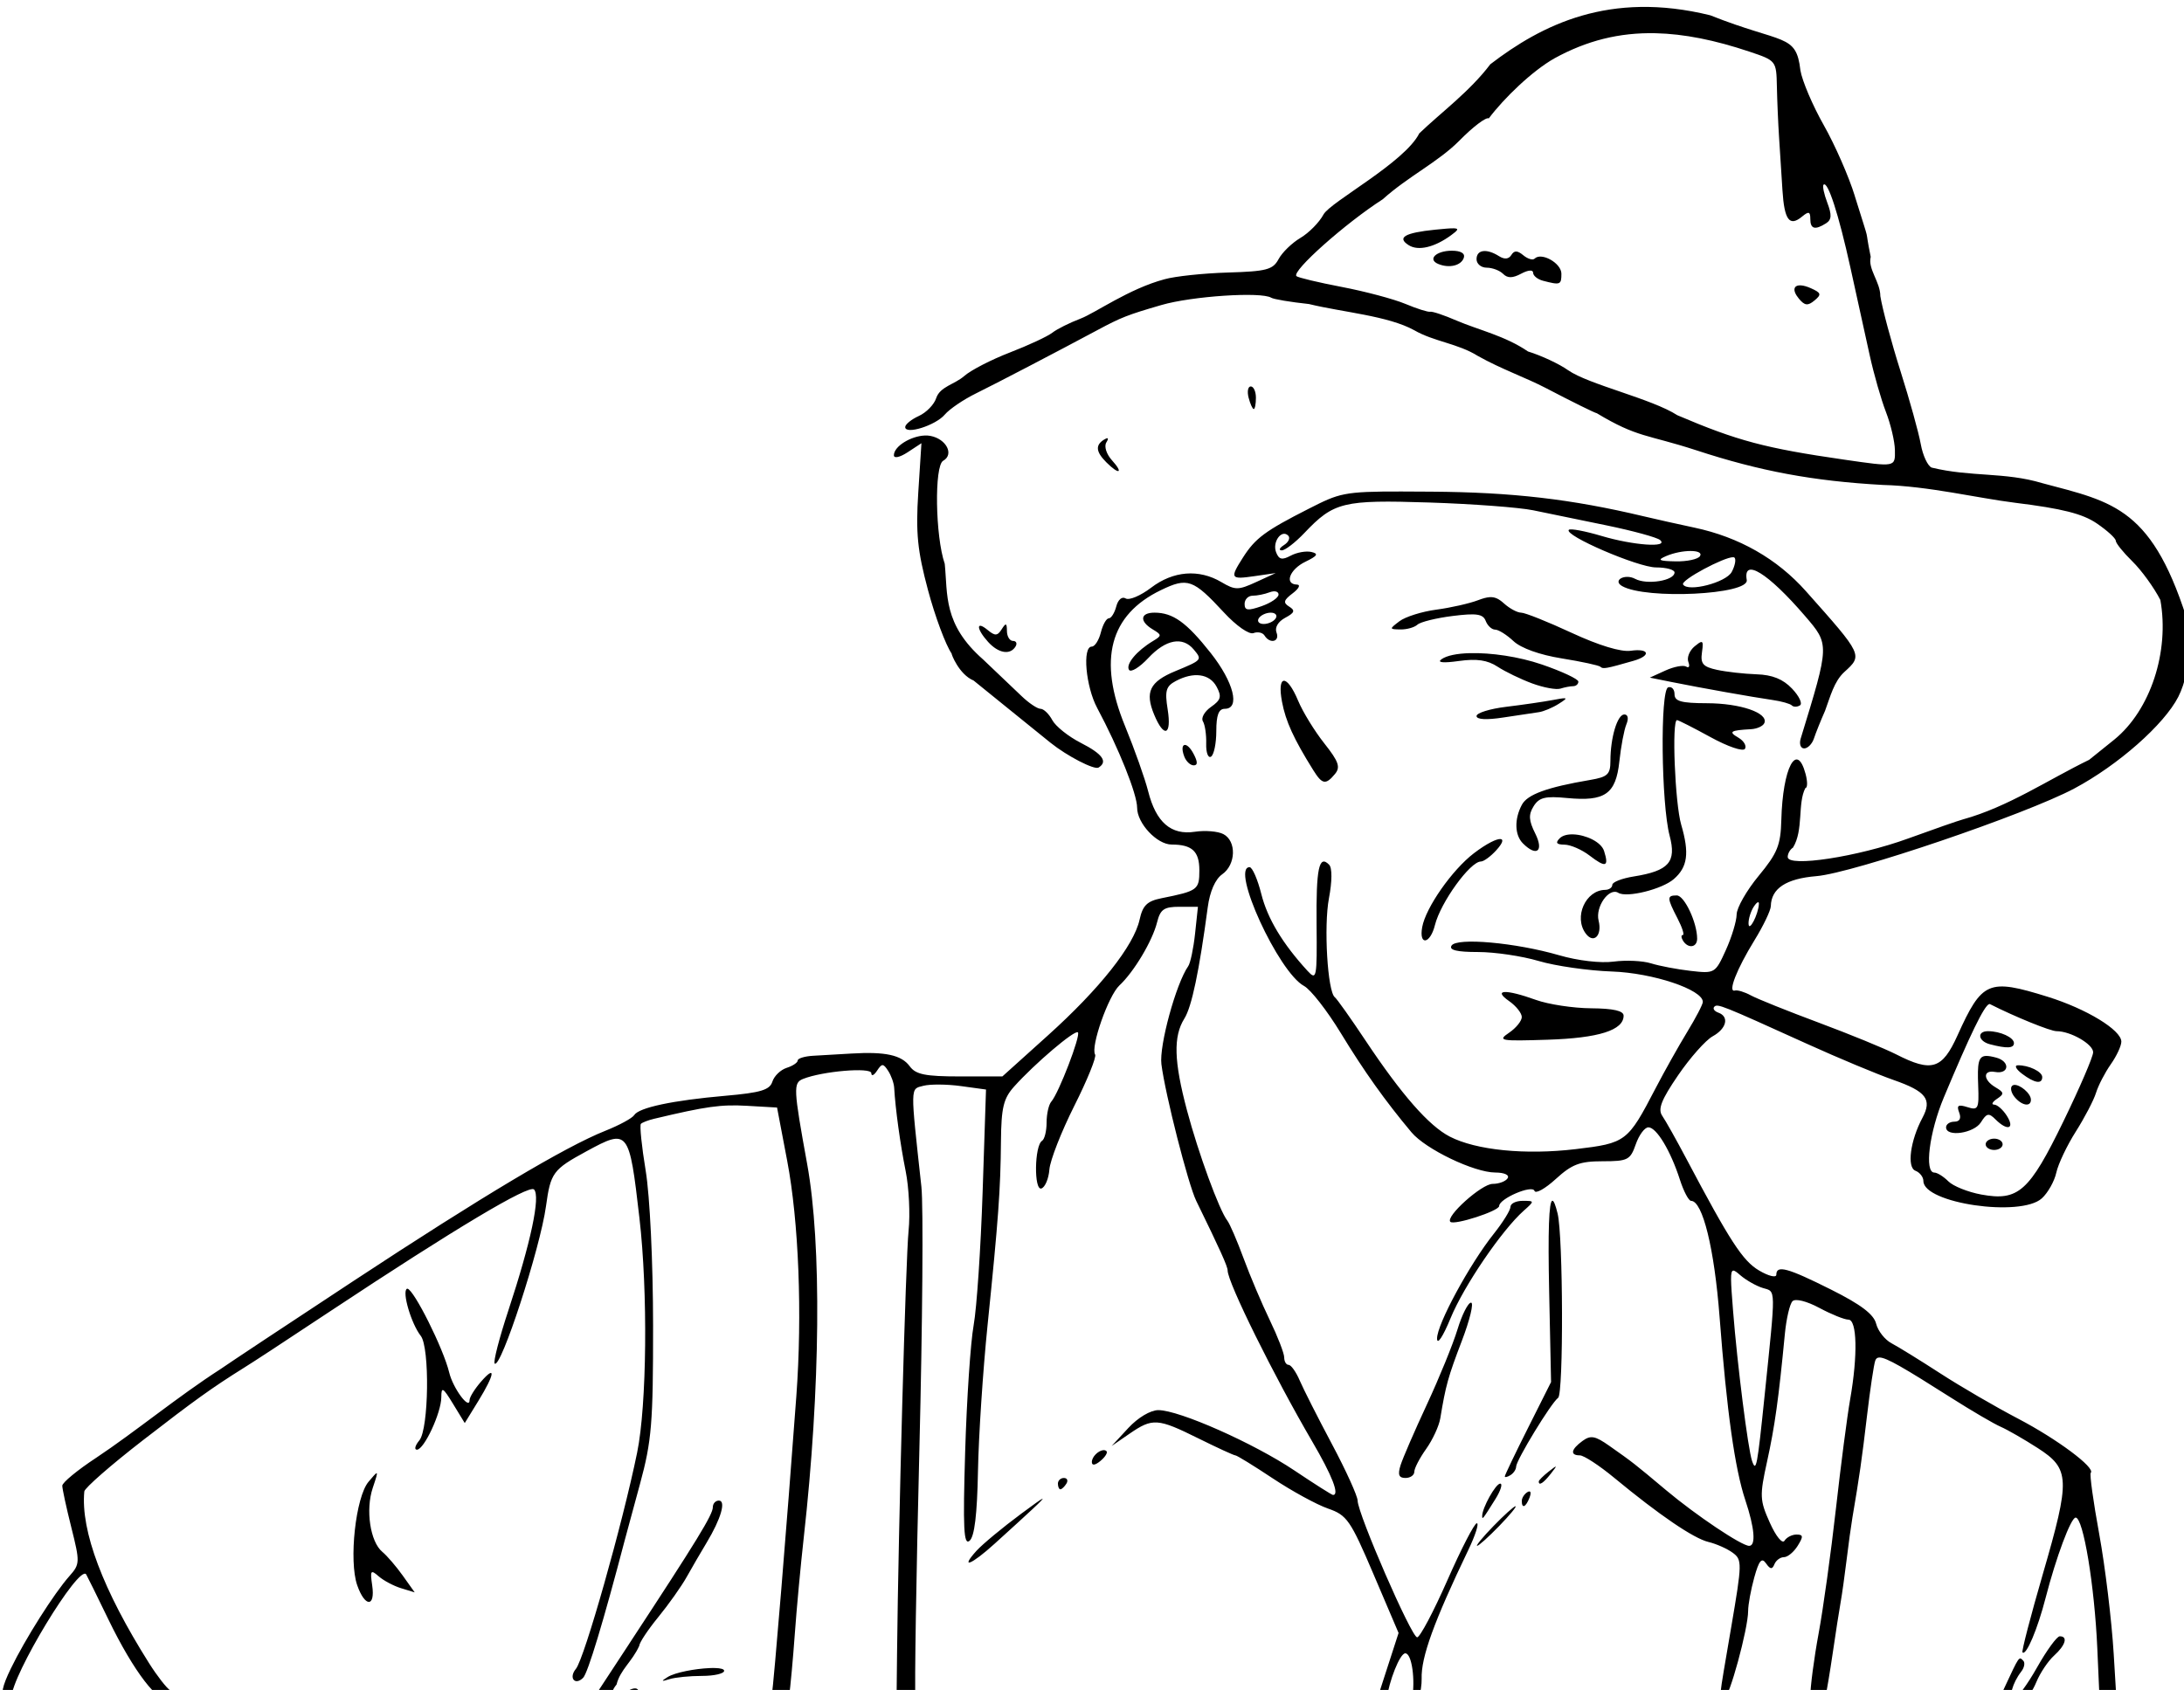 <?xml version="1.0" encoding="UTF-8" standalone="no"?>
<svg
   xmlns:dc="http://purl.org/dc/elements/1.1/"
   xmlns:cc="http://creativecommons.org/ns#"
   xmlns:rdf="http://www.w3.org/1999/02/22-rdf-syntax-ns#"
   xmlns:svg="http://www.w3.org/2000/svg"
   xmlns="http://www.w3.org/2000/svg"
   xmlns:sodipodi="http://sodipodi.sourceforge.net/DTD/sodipodi-0.dtd"
   xmlns:inkscape="http://www.inkscape.org/namespaces/inkscape"
   sodipodi:docname="Farmer.svg"
   inkscape:version="1.0 (4035a4fb49, 2020-05-01)"
   id="svg924"
   version="1.1"
   viewBox="0 0 102.308 79.185"
   height="79.185mm"
   width="102.308mm">
  <title
     id="title975">Farmer</title>
  <defs
     id="defs918" />
  <sodipodi:namedview
     inkscape:window-maximized="1"
     inkscape:window-y="-9"
     inkscape:window-x="-9"
     inkscape:window-height="1001"
     inkscape:window-width="1920"
     fit-margin-bottom="0"
     fit-margin-right="0"
     fit-margin-left="0"
     fit-margin-top="0"
     inkscape:snap-global="false"
     showgrid="false"
     inkscape:document-rotation="0"
     inkscape:current-layer="layer1"
     inkscape:document-units="mm"
     inkscape:cy="82.564382"
     inkscape:cx="368.01106"
     inkscape:zoom="1.4"
     inkscape:pageshadow="2"
     inkscape:pageopacity="0.0"
     borderopacity="1.0"
     bordercolor="#666666"
     pagecolor="#ffffff"
     id="base" />
  <g
     transform="translate(-71.832,-205.458)"
     id="layer1"
     inkscape:groupmode="layer"
     inkscape:label="Lager 1">
    <path
       sodipodi:nodetypes="cscccccsssccssccsssssssccccccccscscccccscccsscsssssssssssssssccsscssssscssssssssssssssssssssssscsssssssssssssssscccssscsscsssscssscccscscsscsssssssssssssssssssssssscscsssccccsscccssssssssscssscscccccsssccccssssssssssssscsscsssssssssssssssssscccscccssssssccssscscssccccscccsssssssssssssccssscsscsssssscccsccssssssssssssssssssssscssccccsccccsssscssssssscccsccsccsssssssssssssscssscscsscsssscccsssscccccscccsssssssssssssssscssssssssssscssssssccssscsssssssssssccsssscsscsscssscsssscssssccsssssssssssssssssssssssssscssssssssssssscssccssscsccssccssccssssssscsssssssssssscssscscsssssssscssccsssssscsssssssscssssssssscsssssscsssscsccsscssscsssssssssscsssssssssssssssssscsscscssssssssssssssssscccccssssssssscscssssssssccsssccccscscsssssssssscsssccccssscscssscscssssssssssssccscccscscsssccccsssssscssssssssccsscccssscsccsssscccsssccsccsssss"
       transform="scale(0.265)"
       d="m 598.941,809.963 c -1.042,-3.399 -3.507,-9.024 -5.477,-12.5 -1.97,-3.476 -3.832,-7.846 -4.139,-9.711 -0.752,-6.58 -3.016,-4.596 -15.949,-9.738 -17.817,-4.38 -29.783,1.698 -38.865,8.658 -3.662,4.848 -8.768,8.569 -12.557,12.221 -2.595,5.174 -15.705,12.106 -16.936,14.348 -0.744,1.391 -2.577,3.251 -4.072,4.135 -1.495,0.883 -3.234,2.571 -3.865,3.75 -1.004,1.876 -2.126,2.171 -8.992,2.375 -4.315,0.128 -9.344,0.664 -11.176,1.189 -6.301,1.684 -12.23,5.961 -14.838,6.957 -1.925,0.729 -4.175,1.854 -5,2.5 -0.825,0.646 -4.2,2.217 -7.5,3.492 -3.3,1.275 -6.929,3.147 -8.064,4.16 -1.713,1.495 -4.272,1.858 -4.955,3.904 -0.36,1.133 -1.741,2.555 -3.068,3.16 -1.327,0.605 -2.412,1.487 -2.412,1.959 0,1.406 5.379,-0.288 7,-2.205 0.825,-0.975 3.3,-2.657 5.5,-3.738 3.512,-1.726 14.115,-7.255 21.5,-11.211 4.196,-2.248 5.313,-2.685 11.293,-4.424 5.398,-1.569 17.636,-2.381 19.412,-1.287 0.437,0.269 3.433,0.77 6.658,1.113 6.033,1.469 13.969,2.068 18.637,4.641 3.442,1.994 7.71,2.327 11.25,4.551 4.174,2.34 8.444,3.811 12,5.664 4.538,2.374 8.596,4.381 9.02,4.459 7.223,4.348 8.814,3.698 17.549,6.537 11.283,3.704 20.71,5.457 33.016,6.137 8.042,0.205 16.667,2.315 23.375,3.152 8.314,1.027 11.91,1.936 14.426,3.648 1.843,1.255 3.354,2.635 3.357,3.066 0.004,0.431 1.323,2.07 2.932,3.643 1.609,1.573 3.836,4.644 4.949,6.826 1.643,9.124 -1.743,19.477 -8.123,24.674 -1.787,1.432 -3.795,3.046 -4.459,3.588 -7.28,3.538 -14.312,8.324 -22.291,10.533 -0.825,0.218 -5.21,1.745 -9.742,3.395 -8.852,3.224 -21.258,5.123 -21.258,3.256 0,-0.594 0.419,-1.339 0.932,-1.656 1.907,-3.087 0.774,-7.823 2.195,-10.541 0.383,0 0.398,-1.118 0.033,-2.482 -1.561,-5.837 -4.049,-1.105 -4.289,8.156 -0.115,4.435 -0.687,5.846 -4.004,9.859 -2.129,2.576 -3.881,5.647 -3.893,6.824 -0.012,1.178 -0.872,4.017 -1.912,6.309 -1.866,4.109 -1.952,4.159 -6.229,3.668 -2.385,-0.274 -5.535,-0.873 -6.998,-1.332 -1.463,-0.46 -4.435,-0.598 -6.605,-0.307 -2.294,0.308 -6.329,-0.163 -9.639,-1.125 -7.69,-2.235 -18.108,-3.169 -19.014,-1.703 -0.487,0.788 0.933,1.133 4.68,1.133 2.958,0 7.787,0.715 10.732,1.59 2.945,0.875 8.767,1.71 12.938,1.855 7.253,0.254 16.07,3.205 16.07,5.379 0,0.431 -1.238,2.81 -2.75,5.287 -1.512,2.477 -4.049,6.999 -5.637,10.051 -4.896,9.41 -5.19,9.633 -14.113,10.693 -8.878,1.055 -17.587,0.185 -22.242,-2.223 -3.691,-1.909 -8.521,-7.421 -14.895,-16.998 -2.612,-3.925 -5.047,-7.36 -5.412,-7.635 -1.288,-0.97 -1.979,-12.562 -1.043,-17.5 0.569,-3.012 0.584,-5.371 0.035,-5.934 -1.797,-1.839 -2.316,0.623 -2.221,10.545 0.091,9.517 0.004,9.971 -1.594,8.23 -4.411,-4.807 -7.082,-9.247 -8.174,-13.592 -0.657,-2.612 -1.591,-4.75 -2.076,-4.75 -3.403,0 5.117,18.59 9.627,21.004 1.164,0.623 4.084,4.365 6.488,8.314 4.111,6.753 7.865,12.024 12.504,17.561 2.497,2.981 11.07,7.1 14.809,7.111 1.616,0.006 2.547,0.434 2.191,1.01 -0.34,0.55 -1.536,1 -2.658,1 -1.935,0 -8.384,5.79 -7.469,6.705 0.661,0.661 8.627,-1.916 8.627,-2.791 0,-1.305 5.864,-3.823 6.244,-2.682 0.189,0.567 1.888,-0.379 3.773,-2.102 2.85,-2.603 4.243,-3.131 8.258,-3.131 4.467,0 4.908,-0.225 5.875,-3 0.575,-1.65 1.58,-3 2.232,-3 1.432,0 3.921,4.135 5.566,9.25 0.664,2.062 1.553,3.75 1.977,3.75 2.042,0 4.118,8.45 5.037,20.5 1.274,16.709 2.703,26.88 4.557,32.428 1.639,4.904 1.904,8.072 0.676,8.072 -1.339,0 -9.384,-5.392 -14.695,-9.85 -5.62,-4.716 -5.831,-4.882 -10.02,-7.832 -2.52,-1.775 -3.307,-1.919 -4.75,-0.863 -2.042,1.493 -2.234,2.545 -0.463,2.545 0.698,0 3.422,1.779 6.053,3.953 8.006,6.615 14.051,10.732 16.68,11.361 1.375,0.329 3.299,1.183 4.275,1.897 1.697,1.241 1.685,1.821 -0.25,13.143 -2.345,13.718 -2.239,12.646 -1.246,12.646 0.864,0 4.238,-12.353 4.234,-15.5 -0.002,-1.1 0.487,-3.761 1.084,-5.912 0.833,-3.001 1.315,-3.583 2.07,-2.5 0.755,1.083 1.103,1.121 1.492,0.162 0.279,-0.688 1.037,-1.25 1.684,-1.25 0.647,0 1.737,-0.9 2.424,-2 1.033,-1.655 1,-2 -0.199,-2 -0.797,0 -1.755,0.491 -2.127,1.094 -0.38,0.615 -1.517,-0.782 -2.596,-3.191 -1.786,-3.99 -1.819,-4.738 -0.479,-10.844 1.362,-6.202 2.039,-11.062 3.135,-22.496 0.26,-2.715 0.869,-5.336 1.355,-5.822 0.512,-0.512 2.51,-0.012 4.748,1.188 2.125,1.139 4.433,2.072 5.129,2.072 1.537,0 1.679,6.317 0.314,14.082 -0.524,2.979 -1.66,11.718 -2.525,19.418 -0.865,7.7 -2.239,17.6 -3.053,22 -0.814,4.4 -1.478,9.463 -1.475,11.25 v 0.42 h 2.598 c 0.319,-1.527 0.889,-4.892 1.367,-8.17 0.522,-3.575 1.151,-7.625 1.398,-9 0.248,-1.375 0.724,-4.75 1.057,-7.5 0.333,-2.75 0.797,-6.125 1.031,-7.5 1.241,-7.276 1.664,-10.232 2.58,-18 0.551,-4.675 1.208,-9.062 1.457,-9.75 0.125,-0.346 0.327,-0.552 0.736,-0.555 1.229,-0.01 4.321,1.811 12.779,7.182 3.575,2.27 7.469,4.549 8.654,5.064 1.185,0.515 4.122,2.202 6.525,3.748 5.748,3.697 5.821,5.453 0.926,22.311 -2.156,7.425 -3.773,13.652 -3.594,13.836 0.646,0.666 2.663,-4.093 4.094,-9.656 1.836,-7.14 4.469,-14.18 5.303,-14.18 1.349,0 3.339,12.009 3.83,23.121 l 0.4,9.049 h 2.988 l -0.488,-8.057 c -0.36,-5.927 -1.512,-15.466 -2.561,-21.195 -1.049,-5.73 -1.722,-10.602 -1.496,-10.83 0.877,-0.882 -5.961,-5.98 -12.855,-9.584 -3.975,-2.078 -10.152,-5.673 -13.727,-7.99 -3.575,-2.316 -7.463,-4.718 -8.637,-5.336 -1.174,-0.618 -2.398,-2.175 -2.721,-3.459 -0.418,-1.666 -2.695,-3.391 -7.955,-6.025 -7.702,-3.858 -9.688,-4.399 -9.688,-2.637 0,0.581 -1.374,0.245 -3.053,-0.746 -2.885,-1.704 -5.119,-5.14 -12.879,-19.811 -1.746,-3.3 -3.648,-6.688 -4.229,-7.531 -0.816,-1.184 -0.181,-2.816 2.801,-7.18 2.122,-3.106 4.872,-6.205 6.109,-6.887 2.463,-1.357 2.97,-3.478 1,-4.182 -0.688,-0.246 -1.015,-0.705 -0.729,-1.021 0.558,-0.616 1.163,-0.374 16.479,6.57 5.5,2.494 12.354,5.355 15.23,6.359 5.756,2.01 6.844,3.43 5.109,6.67 -2.158,4.032 -2.791,8.783 -1.25,9.375 0.775,0.297 1.41,1.117 1.41,1.82 0,3.933 17.193,6.451 20.934,3.066 1.074,-0.972 2.228,-3.023 2.564,-4.557 0.337,-1.534 1.886,-4.796 3.443,-7.252 1.557,-2.456 3.167,-5.541 3.576,-6.857 0.409,-1.316 1.586,-3.589 2.613,-5.049 1.028,-1.46 1.865,-3.26 1.861,-4 -0.01,-2.051 -6.156,-5.794 -13.018,-7.93 -10.493,-3.266 -11.595,-2.794 -15.945,6.834 -2.705,5.987 -4.545,6.558 -10.82,3.359 -2.041,-1.04 -8.209,-3.567 -13.709,-5.617 -5.5,-2.05 -10.9,-4.22 -12,-4.822 -1.1,-0.602 -2.372,-0.988 -2.826,-0.857 -1.297,0.373 0.316,-3.765 3.455,-8.867 1.579,-2.566 2.883,-5.29 2.902,-6.055 0.072,-3.132 2.697,-4.859 8.066,-5.305 6.463,-0.537 36.982,-10.912 45.582,-15.496 7.737,-4.124 15.878,-11.301 18.381,-16.207 1.249,-2.449 1.942,-5.862 1.953,-9.592 0.002,-0.85 0.033,-1.69 0.082,-2.494 -6.408,-21.402 -13.363,-22.308 -26.096,-25.701 -6.639,-1.993 -12.604,-1.053 -19.527,-2.744 -0.702,-0.269 -1.575,-2.145 -1.939,-4.17 -0.364,-2.024 -1.974,-7.821 -3.578,-12.881 -1.604,-5.06 -3.208,-11.034 -3.566,-13.273 -0.003,-2.517 -2.238,-4.772 -1.701,-6.941 -1.288,-6.28 0.291,-0.807 -2.818,-10.766 z M 563.729,781.188 c 5.017,0.113 10.454,1.203 16.594,3.26 4.713,1.579 4.75,1.625 4.842,6.143 0.051,2.504 0.227,6.578 0.389,9.053 0.162,2.475 0.429,6.664 0.596,9.309 0.332,5.274 1.245,6.5 3.467,4.656 1.173,-0.974 1.457,-0.893 1.457,0.414 0,1.788 0.827,2.017 2.787,0.773 0.982,-0.623 1.036,-1.485 0.223,-3.623 -0.587,-1.543 -0.89,-2.983 -0.674,-3.199 0.744,-0.744 2.668,5.188 4.756,14.67 1.151,5.225 2.686,12.2 3.41,15.5 0.724,3.3 2.013,7.8 2.863,10 0.851,2.2 1.567,5.238 1.59,6.75 0.048,3.031 0.159,3.011 -8.955,1.693 -13.982,-2.021 -18.889,-3.328 -29.5,-7.852 -4.535,-2.933 -15.673,-5.42 -19.324,-7.967 -1.546,-1.101 -4.734,-2.591 -7.084,-3.312 -4.038,-2.762 -8.705,-3.785 -12.645,-5.467 -2.171,-0.944 -4.256,-1.643 -4.631,-1.553 -0.375,0.09 -2.356,-0.537 -4.402,-1.393 -2.047,-0.855 -7.111,-2.204 -11.254,-2.996 -4.143,-0.793 -7.743,-1.653 -8.002,-1.912 -0.872,-0.872 8.625,-9.328 15.26,-13.588 4.486,-4.039 9.822,-6.606 13.539,-10.359 2.406,-2.451 4.748,-4.225 5.207,-3.941 2.678,-3.574 7.698,-8.417 11.633,-10.633 5.656,-3.103 11.41,-4.571 17.859,-4.426 z m -35.65,34.496 c -0.589,-0.02 -1.654,0.073 -3.307,0.24 -5.4,0.545 -6.838,1.393 -4.672,2.752 1.678,1.052 4.556,0.37 7.473,-1.77 1.148,-0.842 1.487,-1.189 0.506,-1.223 z m -0.365,3.959 c -2.795,0 -4.365,1.537 -2.398,2.348 1.938,0.799 4.047,0.285 4.508,-1.098 0.26,-0.78 -0.535,-1.25 -2.109,-1.25 z m 5.52,0.074 c -0.718,0.097 -1.16,0.58 -1.16,1.426 0,0.825 0.809,1.5 1.799,1.5 0.99,0 2.292,0.491 2.893,1.092 0.79,0.791 1.677,0.782 3.201,-0.033 1.234,-0.66 2.107,-0.729 2.107,-0.166 0,0.529 0.787,1.166 1.75,1.418 3.061,0.8 3.25,0.727 3.25,-1.244 0,-1.869 -3.539,-3.863 -4.734,-2.668 -0.32,0.321 -1.22,0.054 -2,-0.594 -1.05,-0.871 -1.601,-0.881 -2.119,-0.043 -0.456,0.738 -1.214,0.808 -2.174,0.201 -1.101,-0.696 -2.094,-0.986 -2.812,-0.889 z m 56.252,6.062 c -1.361,-0.12 -1.687,0.827 -0.422,2.352 1.02,1.229 1.57,1.292 2.75,0.312 1.274,-1.057 1.185,-1.354 -0.643,-2.17 -0.663,-0.296 -1.232,-0.454 -1.686,-0.494 z m -97.32,17.861 c -0.499,0 -0.67,0.9 -0.383,2 0.288,1.1 0.695,2 0.906,2 0.211,1e-5 0.385,-0.9 0.385,-2 0,-1.1 -0.41,-2 -0.908,-2 z m -57.639,8.68 c -2.442,0.101 -5.449,1.898 -5.449,3.492 0,0.597 1.06,0.365 2.434,-0.535 l 2.434,-1.596 -0.559,8.73 c -0.458,7.156 -0.147,10.261 1.717,17.229 1.25,4.675 3.136,9.738 4.191,11.25 -0.128,-0.05 1.283,3.685 3.871,4.75 l 6.205,5.025 c 3.413,2.764 6.735,5.45 7.381,5.969 2.948,2.367 7.762,4.854 8.506,4.395 1.687,-1.043 0.705,-2.406 -3.146,-4.371 -2.182,-1.113 -4.447,-2.921 -5.035,-4.02 -0.588,-1.098 -1.522,-1.998 -2.078,-1.998 -0.556,1e-5 -2.065,-1.012 -3.354,-2.25 -1.289,-1.237 -4.342,-4.145 -6.785,-6.461 -7.126,-6.249 -6.245,-11.535 -6.793,-16.924 -1.674,-4.856 -1.865,-17.333 -0.279,-18.221 1.981,-1.108 0.569,-3.858 -2.258,-4.398 -0.315,-0.06 -0.653,-0.081 -1.002,-0.066 z m 32.277,0.48 c -0.108,-0.006 -0.3,0.075 -0.576,0.246 -1.573,0.972 -1.451,2.157 0.416,4.023 2.251,2.251 3.078,1.946 0.986,-0.365 -0.985,-1.089 -1.425,-2.47 -1.002,-3.154 0.3,-0.486 0.356,-0.739 0.176,-0.75 z m 52.152,9.416 v 0.002 c -10.45,-0.026 -11.164,0.319 -16.518,3.035 -7.704,3.909 -9.471,5.217 -11.633,8.604 -2.384,3.736 -2.253,3.95 2.018,3.328 l 3.75,-0.545 -3.463,1.59 c -3.165,1.454 -3.694,1.455 -6.154,0.002 -3.966,-2.343 -8.507,-1.98 -12.406,0.994 -1.865,1.422 -3.891,2.278 -4.502,1.9 -0.641,-0.396 -1.343,0.202 -1.66,1.414 -0.302,1.155 -0.898,2.102 -1.324,2.102 -0.426,0 -1.057,1.125 -1.402,2.5 -0.345,1.375 -1.068,2.5 -1.607,2.5 -1.695,0 -1.067,7.066 0.965,10.863 3.802,7.104 7.055,15.23 7.055,17.627 0,2.761 3.515,6.51 6.105,6.51 3.608,0 4.895,1.192 4.895,4.539 0,3.467 -0.262,3.661 -6.686,4.951 -2.549,0.512 -3.324,1.267 -3.877,3.787 -1.009,4.594 -7.043,12.216 -16.209,20.473 l -8.049,7.25 h -7.533 c -6.09,0 -7.783,-0.344 -8.84,-1.793 -1.449,-1.988 -4.306,-2.613 -10.307,-2.254 -2.2,0.132 -5.237,0.309 -6.75,0.393 -1.512,0.084 -2.75,0.461 -2.75,0.836 0,0.375 -0.877,0.961 -1.949,1.301 -1.072,0.34 -2.209,1.439 -2.527,2.441 -0.467,1.471 -2.067,1.952 -8.301,2.496 -9.292,0.812 -15.3,2.085 -16.123,3.416 -0.334,0.54 -2.63,1.789 -5.104,2.773 -7.086,2.821 -21.755,11.571 -44.496,26.539 -11.55,7.602 -22.125,14.612 -23.5,15.578 -7.607,4.898 -15.094,11.104 -22.006,15.703 -3.297,2.162 -5.994,4.385 -5.994,4.938 0,0.553 0.72,3.88 1.602,7.394 1.536,6.125 1.523,6.481 -0.326,8.565 -2.727,3.072 -7.848,11.157 -10.379,16.385 -1.532,3.165 -1.824,4.611 -1.102,5.459 h 1.18 c 0.008,-0.101 0.025,-0.168 0.025,-0.295 0,-3.919 12.005,-23.727 13.227,-21.824 0.158,0.246 1.92,3.822 3.916,7.947 4.473,9.243 9.007,15.144 10.789,14.043 0.94,-0.581 0.976,-0.982 0.135,-1.502 -0.631,-0.39 -2.305,-2.541 -3.719,-4.781 -8.166,-12.935 -12.117,-23.41 -11.455,-30.375 0.058,-0.613 4.72,-4.686 10.357,-9.051 9.162,-7.093 12.217,-9.285 17.867,-12.82 2.151,-1.346 5.769,-3.718 15.383,-10.084 21.956,-14.538 34.999,-22.331 35.887,-21.443 1.177,1.177 -0.548,9.314 -4.533,21.393 -1.611,4.883 -2.7,9.108 -2.42,9.389 1.063,1.063 8.045,-20.347 9.072,-27.82 0.815,-5.928 1.225,-6.486 7.129,-9.697 7.451,-4.053 7.579,-3.893 9.389,11.791 1.506,13.054 1.312,33.063 -0.404,41.459 -2.565,12.552 -9.328,36.445 -10.828,38.252 -1.321,1.592 -0.163,3.021 1.279,1.578 0.833,-0.833 3.607,-10.011 7.357,-24.33 0.216,-0.825 1.436,-5.325 2.709,-10 2.053,-7.54 2.31,-10.704 2.299,-28 -0.008,-11.162 -0.567,-22.849 -1.307,-27.334 -0.711,-4.309 -1.091,-8.036 -0.846,-8.281 0.245,-0.245 1.293,-0.649 2.33,-0.896 9.212,-2.196 11.829,-2.56 16.445,-2.293 l 5.293,0.305 1.787,9.391 c 2.051,10.779 2.688,27.146 1.623,41.609 -1.701,23.092 -3.93,50.225 -4.375,53.25 l -0.062,0.422 h 3.08 l 0.055,-0.383 c 0.253,-1.807 0.719,-6.887 1.035,-11.287 0.316,-4.4 1.027,-12.05 1.58,-17 2.946,-26.361 3.178,-51.825 0.602,-66 -2.437,-13.404 -2.483,-14.356 -0.732,-15.061 3.407,-1.372 12.055,-2.104 12.07,-1.021 0.008,0.595 0.458,0.407 1,-0.418 0.438,-0.667 0.713,-1 0.986,-1 0.274,0 0.547,0.333 0.984,1 0.542,0.825 1.023,2.175 1.07,3 0.217,3.766 1.069,9.945 2.033,14.754 0.58,2.889 0.812,7.614 0.516,10.5 -0.512,4.99 -1.806,52.359 -2.041,74.746 l -0.086,8.17 h 3.377 l -0.041,-0.418 c -0.172,-1.788 0.141,-21.475 0.697,-43.75 0.556,-22.275 0.718,-43.2 0.357,-46.5 -1.976,-18.089 -1.992,-17.236 0.348,-17.848 1.187,-0.311 4.163,-0.289 6.615,0.047 l 4.459,0.611 -0.598,18.094 c -0.328,9.952 -1.043,20.569 -1.59,23.594 -0.547,3.025 -1.221,13.075 -1.498,22.332 -0.408,13.603 -0.259,16.628 0.775,15.77 0.876,-0.727 1.346,-4.62 1.49,-12.332 0.116,-6.198 0.878,-17.806 1.695,-25.795 1.91,-18.677 2.29,-23.898 2.369,-32.568 0.054,-5.89 0.448,-7.521 2.316,-9.607 3.634,-4.059 10.761,-10.12 11.285,-9.596 0.535,0.535 -3.384,10.742 -4.703,12.248 -0.457,0.523 -0.832,2.184 -0.832,3.691 0,1.508 -0.36,2.962 -0.801,3.234 -1.349,0.834 -1.459,8.876 -0.115,8.428 0.648,-0.216 1.282,-1.723 1.41,-3.35 0.128,-1.627 2.11,-6.69 4.402,-11.25 2.293,-4.56 3.949,-8.644 3.682,-9.076 -0.836,-1.353 2.344,-10.407 4.293,-12.223 2.574,-2.398 5.837,-7.867 6.658,-11.156 0.574,-2.299 1.222,-2.75 3.955,-2.75 h 3.27 l -0.508,4.75 c -0.279,2.612 -0.824,5.2 -1.209,5.75 -2.154,3.075 -5.157,14.052 -4.742,17.334 0.671,5.316 4.73,21.242 6.158,24.166 4.203,8.602 5.551,11.592 5.549,12.305 -0.007,2.099 8.167,18.629 14.961,30.256 3.546,6.069 4.855,9.44 3.668,9.44 -0.202,0 -3.278,-1.953 -6.838,-4.34 -7.188,-4.82 -20.357,-10.66 -24.037,-10.66 -1.391,0 -3.605,1.32 -5.32,3.172 l -2.936,3.17 3.154,-2.17 c 4.085,-2.811 4.97,-2.752 12.186,0.828 3.326,1.65 6.266,3 6.533,3 0.267,0 3.246,1.833 6.619,4.074 3.374,2.241 7.764,4.64 9.758,5.33 3.35,1.16 3.961,2.041 8.047,11.625 l 4.422,10.371 -2.359,7.285 -1.451,4.482 h 1.688 c 0.436,-3.24 2.341,-8.168 3.312,-8.168 1.164,0 1.801,4.758 1.184,8.168 h 1.182 c 0.325,-1.201 0.556,-2.725 0.523,-3.67 -0.126,-3.766 2.172,-10.114 8.24,-22.75 1.254,-2.612 1.936,-4.75 1.514,-4.75 -0.422,0 -2.765,4.539 -5.207,10.088 -2.442,5.549 -4.846,10.086 -5.342,10.086 -1.002,0 -10.489,-21.799 -10.523,-24.174 -0.012,-0.825 -2.057,-5.325 -4.545,-10 -2.488,-4.675 -5.051,-9.738 -5.697,-11.25 -0.646,-1.512 -1.528,-2.75 -1.957,-2.75 -0.429,0 -0.779,-0.592 -0.779,-1.314 0,-0.722 -1.15,-3.696 -2.555,-6.607 -1.405,-2.912 -3.49,-7.834 -4.633,-10.938 -1.143,-3.103 -2.432,-6.093 -2.863,-6.645 -1.429,-1.827 -5.111,-11.886 -7.135,-19.496 -2.317,-8.71 -2.44,-13.077 -0.459,-16.238 1.302,-2.078 2.614,-8.337 4.133,-19.697 0.371,-2.774 1.327,-4.948 2.553,-5.807 2.432,-1.703 2.555,-5.876 0.209,-7.104 -0.963,-0.504 -3.232,-0.691 -5.041,-0.416 -4.209,0.639 -6.866,-1.662 -8.254,-7.148 -0.569,-2.25 -2.414,-7.454 -4.1,-11.566 -4.801,-11.71 -2.707,-19.634 6.346,-24.008 4.726,-2.283 5.702,-1.937 11.15,3.953 2.184,2.361 4.445,3.94 5.219,3.643 0.751,-0.288 1.63,-0.094 1.955,0.432 0.953,1.542 2.741,1.095 2.117,-0.529 -0.341,-0.889 0.273,-1.935 1.529,-2.607 1.669,-0.893 1.815,-1.296 0.717,-1.975 -1.117,-0.69 -0.999,-1.142 0.615,-2.361 1.1,-0.832 1.435,-1.52 0.746,-1.539 -2.274,-0.058 -1.298,-2.688 1.5,-4.041 2.143,-1.037 2.374,-1.418 1.051,-1.725 -0.934,-0.216 -2.575,0.078 -3.648,0.652 -1.534,0.821 -2.089,0.692 -2.586,-0.604 -0.698,-1.82 0.967,-4.113 2.137,-2.943 0.406,0.406 0.077,1.156 -0.732,1.668 -0.809,0.512 -0.993,0.934 -0.408,0.945 0.585,0.008 2.385,-1.375 4,-3.074 5.22,-5.49 6.817,-5.881 22.064,-5.389 7.629,0.246 15.898,0.865 18.373,1.373 2.475,0.508 8.325,1.712 13,2.676 4.675,0.964 8.927,2.129 9.449,2.59 1.578,1.392 -4.712,0.951 -10.367,-0.729 -2.904,-0.863 -5.499,-1.351 -5.766,-1.084 -0.961,0.961 12.228,6.652 15.418,6.652 1.796,0 3.266,0.4 3.266,0.891 0,1.45 -4.883,2.243 -6.961,1.131 -1.814,-0.971 -4.062,0.274 -2.307,1.277 4.228,2.415 22.484,1.523 22.031,-1.076 -0.696,-3.998 3.758,-1.248 10.291,6.352 4.365,5.078 4.371,4.956 -0.752,21.676 -0.295,0.962 -0.02,1.75 0.611,1.75 0.631,0 1.408,-0.788 1.725,-1.75 0.317,-0.962 1.201,-3.169 1.967,-4.902 0.935,-2.517 1.583,-5.182 3.395,-6.848 3.297,-2.984 3.304,-2.969 -6.775,-14.297 -5.112,-5.745 -11.814,-9.565 -19.725,-11.242 -2.75,-0.583 -6.8,-1.488 -9,-2.012 -12.774,-3.039 -23.229,-4.25 -37.5,-4.346 -1.932,-0.013 -3.624,-0.024 -5.117,-0.027 z m 50.949,10.521 c 1.242,0 2.041,0.301 1.668,0.904 -0.34,0.55 -2.281,0.969 -4.311,0.93 -2.975,-0.057 -3.301,-0.237 -1.689,-0.93 1.404,-0.603 3.09,-0.904 4.332,-0.904 z m 7.543,1.1 c 0.104,0.005 0.179,0.026 0.223,0.07 0.31,0.31 0.089,1.452 -0.492,2.537 -1.005,1.878 -7.733,3.611 -8.596,2.215 -0.471,-0.762 7.309,-4.891 8.865,-4.822 z m -81.344,6.043 c 0.567,-0.064 0.969,0.142 0.969,0.559 0,0.555 -1.35,1.48 -3,2.055 -2.434,0.848 -3,0.772 -3,-0.402 0,-0.796 0.638,-1.449 1.418,-1.449 0.78,0 2.13,-0.272 3,-0.605 0.217,-0.083 0.424,-0.135 0.613,-0.156 z m 38.287,1.021 c -0.562,0.035 -1.21,0.217 -2.043,0.535 -1.527,0.583 -4.852,1.334 -7.391,1.672 -2.538,0.337 -5.463,1.256 -6.5,2.041 -1.83,1.385 -1.826,1.429 0.164,1.459 1.128,0.018 2.478,-0.362 3,-0.844 0.523,-0.482 3.32,-1.174 6.217,-1.537 4.236,-0.532 5.383,-0.359 5.857,0.877 0.324,0.845 1.075,1.535 1.668,1.535 0.593,0 2.051,0.914 3.24,2.031 1.325,1.245 4.63,2.429 8.539,3.059 3.507,0.565 6.583,1.231 6.832,1.48 0.438,0.438 1.001,0.336 5.848,-1.057 3.178,-0.913 2.803,-2.246 -0.5,-1.775 -1.72,0.245 -5.631,-0.943 -10.436,-3.172 -4.226,-1.961 -8.242,-3.566 -8.922,-3.566 -0.68,1e-5 -2.047,-0.733 -3.039,-1.631 -0.902,-0.816 -1.598,-1.166 -2.535,-1.107 z m -59.254,2.738 c -2.524,0 -2.688,1.529 -0.316,2.951 1.641,0.984 1.645,1.112 0.051,2.07 -2.88,1.731 -4.847,4.094 -4.234,5.086 0.321,0.52 1.856,-0.418 3.41,-2.082 3.094,-3.312 6.08,-3.868 8.045,-1.5 1.512,1.822 1.49,1.845 -3.285,3.824 -4.5,1.865 -5.381,3.677 -3.729,7.668 1.751,4.228 3.131,3.697 2.393,-0.922 -0.524,-3.279 -0.297,-4.08 1.422,-5 3.166,-1.694 5.998,-1.303 7.23,1 0.934,1.745 0.769,2.342 -0.982,3.568 -1.157,0.81 -1.803,1.957 -1.438,2.549 0.366,0.592 0.627,2.369 0.582,3.949 -0.045,1.581 0.338,2.614 0.852,2.297 0.514,-0.317 0.934,-2.35 0.934,-4.518 0,-2.836 0.42,-3.941 1.5,-3.941 2.771,0 1.579,-4.721 -2.492,-9.871 -4.283,-5.418 -6.668,-7.129 -9.941,-7.129 z m 20.553,0.002 c 0.825,0 1.223,0.45 0.883,1 -0.34,0.55 -1.294,1 -2.119,1 -0.825,0 -1.221,-0.45 -0.881,-1 0.34,-0.55 1.292,-1 2.117,-1 z m -46.82,2.111 c -0.136,-0.046 -0.363,0.233 -0.736,0.822 -0.753,1.19 -1.18,1.213 -2.486,0.129 -2.082,-1.728 -2.024,-0.218 0.08,2.107 1.826,2.018 3.89,2.371 4.844,0.828 0.34,-0.55 0.143,-1 -0.439,-1 -0.582,1e-5 -1.067,-0.787 -1.074,-1.75 -0.006,-0.719 -0.051,-1.09 -0.188,-1.137 z m 122.885,3.084 c -0.223,0.042 -0.585,0.307 -1.131,0.76 -0.904,0.75 -1.403,1.99 -1.109,2.756 0.294,0.765 0.124,1.139 -0.379,0.828 -0.502,-0.311 -2.155,2.8e-4 -3.672,0.691 l -2.758,1.256 3.934,0.793 c 5.084,1.025 14.15,2.639 17.777,3.164 1.564,0.226 3.089,0.655 3.389,0.955 v 0.008 c 0.3,0.294 0.946,0.291 1.436,-0.012 0.49,-0.303 -0.135,-1.632 -1.389,-2.955 -1.6,-1.688 -3.472,-2.446 -6.279,-2.541 -2.2,-0.075 -5.35,-0.43 -7,-0.789 -2.475,-0.538 -2.941,-1.077 -2.654,-3.084 0.192,-1.347 0.208,-1.9 -0.164,-1.83 z m -40.885,1.965 c -2.242,0.061 -4.054,0.412 -4.992,1.076 -0.833,0.59 0.277,0.702 3.07,0.311 3.17,-0.444 5.058,-0.165 6.846,1.006 1.357,0.89 4.113,2.221 6.123,2.961 2.01,0.74 4.254,1.153 4.986,0.916 0.733,-0.236 1.745,-0.432 2.25,-0.432 0.505,1e-5 0.92,-0.363 0.92,-0.809 0,-0.445 -2.899,-1.806 -6.441,-3.021 -4.09,-1.404 -9.025,-2.109 -12.762,-2.008 z m -32.85,4.885 c -0.578,0.033 -0.792,1.273 -0.336,3.703 0.648,3.455 2.069,6.564 5.535,12.113 1.578,2.528 2.194,2.633 3.832,0.66 1.001,-1.206 0.655,-2.198 -1.891,-5.412 -1.714,-2.164 -3.793,-5.55 -4.617,-7.523 -1.002,-2.399 -1.945,-3.574 -2.523,-3.541 z m 68.15,1.119 c -0.073,0.003 -0.149,0.017 -0.227,0.043 -1.43,0.477 -1.228,20.611 0.264,26.236 1.236,4.66 -0.13,6.209 -6.359,7.205 -2.077,0.332 -3.775,0.997 -3.775,1.477 0,0.48 -0.563,0.877 -1.25,0.889 -3.479,0.043 -5.609,4.813 -3.445,7.723 1.399,1.882 2.934,0.348 2.275,-2.275 -0.615,-2.451 1.848,-5.934 3.482,-4.924 1.485,0.918 7.732,-0.628 9.805,-2.426 2.45,-2.125 2.787,-4.581 1.314,-9.613 -1.102,-3.764 -1.694,-18.5 -0.744,-18.5 0.241,10e-6 2.91,1.356 5.932,3.014 3.072,1.686 5.752,2.596 6.082,2.062 0.324,-0.524 -0.208,-1.417 -1.182,-1.984 -1.787,-1.04 -1.417,-1.287 2.23,-1.484 1.1,-0.06 2.174,-0.557 2.387,-1.107 0.689,-1.776 -4.236,-3.471 -10.137,-3.486 -4.573,-0.012 -5.75,-0.339 -5.75,-1.598 0,-0.762 -0.389,-1.273 -0.902,-1.25 z m -18.609,1.973 c -0.319,0.004 -0.968,0.114 -1.988,0.307 -1.65,0.311 -5.362,0.852 -8.25,1.201 -2.887,0.349 -5.25,1.083 -5.25,1.631 0,0.625 1.769,0.72 4.75,0.258 2.612,-0.405 5.425,-0.827 6.25,-0.938 0.825,-0.111 2.4,-0.767 3.5,-1.459 1.133,-0.713 1.52,-1.006 0.988,-1 z m 10.637,2.861 c -1.231,0 -2.459,4.102 -2.459,8.217 0,2.38 -0.488,2.837 -3.584,3.363 -7.604,1.292 -11.087,2.557 -12.066,4.387 -1.36,2.542 -1.284,5.364 0.184,6.832 2.428,2.428 3.738,1.382 2.18,-1.742 -1.158,-2.321 -1.218,-3.343 -0.283,-4.84 0.968,-1.55 2.047,-1.813 5.898,-1.443 6.723,0.646 8.637,-0.698 9.254,-6.49 0.28,-2.632 0.836,-5.571 1.236,-6.533 0.433,-1.04 0.287,-1.75 -0.359,-1.75 z m -77.643,5.389 c -0.48,-0.031 -0.662,0.705 -0.139,2.068 0.326,0.849 1.072,1.543 1.658,1.543 0.74,1e-5 0.725,-0.64 -0.049,-2.086 -0.543,-1.015 -1.097,-1.502 -1.471,-1.525 z m 68.625,15.818 c -0.998,-0.035 -1.886,0.171 -2.406,0.691 -0.802,0.802 -0.572,1.108 0.848,1.123 1.073,0.012 3.069,0.882 4.436,1.932 2.861,2.198 3.455,2.011 2.561,-0.809 -0.514,-1.619 -3.242,-2.861 -5.438,-2.938 z m -12.838,0.824 c -0.672,-0.087 -2.464,0.778 -4.727,2.504 -3.85,2.937 -8.521,9.61 -9.148,13.072 -0.604,3.333 1.412,3.012 2.25,-0.357 0.996,-4.007 6.23,-11.25 8.129,-11.25 0.504,0 1.731,-0.9 2.727,-2 1.139,-1.258 1.292,-1.901 0.77,-1.969 z m 31.131,9.969 c -1.767,0 -1.755,0.417 0.123,4.049 0.839,1.623 1.263,2.951 0.941,2.951 -0.321,0 -0.305,0.45 0.035,1 h -0.002 c 0.897,1.451 2.5,1.225 2.5,-0.352 0,-2.848 -2.258,-7.648 -3.598,-7.648 z m 14.377,1.201 c 0.096,-0.002 0.148,0.095 0.137,0.301 -0.104,1.894 -1.772,5.084 -1.83,3.5 -0.03,-0.825 0.383,-2.175 0.916,-3 0.333,-0.516 0.617,-0.797 0.777,-0.801 z m -44.77,15.877 c -0.881,0.038 -0.723,0.574 0.742,1.596 1.238,0.863 2.25,2.135 2.25,2.826 0,0.691 -1.012,1.941 -2.25,2.779 -2.083,1.411 -1.575,1.503 6.836,1.232 9.028,-0.29 13.414,-1.679 13.414,-4.252 0,-0.862 -1.817,-1.274 -5.75,-1.305 -3.162,-0.024 -7.55,-0.692 -9.75,-1.484 -2.691,-0.969 -4.611,-1.43 -5.492,-1.393 z m 85.605,2.137 c 0.059,-0.02 0.111,-0.018 0.156,0.006 4.406,2.235 10.675,4.781 11.766,4.781 2.483,0 6.465,2.295 6.465,3.727 0,0.773 -2.362,6.265 -5.25,12.205 -6.047,12.439 -7.973,14.156 -14.523,12.951 -2.35,-0.432 -4.971,-1.482 -5.822,-2.334 -0.851,-0.851 -1.966,-1.549 -2.477,-1.549 -1.798,0 -0.899,-7.129 1.674,-13.279 4.639,-11.09 7.121,-16.214 8.012,-16.508 z m -0.195,4.787 c -2.015,0 -1.761,1.764 0.332,2.311 2.996,0.783 4.25,0.724 4.25,-0.203 0,-0.997 -2.414,-2.107 -4.582,-2.107 z m -0.379,4.377 c -1.359,0.062 -1.513,1.339 -1.361,5.248 0.159,4.095 10e-4,4.409 -1.904,3.805 -1.635,-0.519 -1.945,-0.317 -1.457,0.955 0.397,1.035 0.092,1.615 -0.85,1.615 -0.808,0 -1.467,0.45 -1.467,1 0,1.778 4.945,1.061 6.166,-0.895 1.013,-1.622 1.386,-1.694 2.58,-0.5 2.089,2.089 3.449,1.681 2.021,-0.605 -0.687,-1.1 -1.705,-2.002 -2.26,-2.014 -0.555,-0.008 -0.333,-0.468 0.492,-1.02 1.308,-0.875 1.276,-1.134 -0.25,-2.033 -2.213,-1.304 -2.284,-3.115 -0.105,-2.727 2.55,0.455 2.724,-1.876 0.189,-2.539 -0.754,-0.197 -1.342,-0.312 -1.795,-0.291 z m 5.629,1.656 c -0.643,0.018 -0.296,0.693 0.771,1.5 2.204,1.667 3.561,1.885 3.561,0.574 0,-0.962 -2.432,-2.126 -4.332,-2.074 z m -0.643,3.471 c -0.142,0.017 -0.266,0.07 -0.359,0.164 -0.357,0.357 -0.148,1.252 0.465,1.99 1.262,1.521 2.869,1.781 2.869,0.465 0,-1.14 -1.977,-2.74 -2.975,-2.619 z m -3.525,9.496 c -0.825,0 -1.5,0.45 -1.5,1 0,0.55 0.675,1 1.5,1 0.825,0 1.5,-0.45 1.5,-1 0,-0.55 -0.675,-1 -1.5,-1 z m -78.092,10.982 c -0.617,0.079 -0.796,5.33 -0.57,16.035 l 0.338,16.021 -4.088,8.143 c -2.249,4.478 -4.088,8.319 -4.088,8.537 h -0.002 c 0,0.218 0.45,0.119 1,-0.221 0.55,-0.34 1,-1.011 1,-1.492 0,-1.128 6.202,-11.298 7.426,-12.178 0.968,-0.695 0.891,-28.582 -0.09,-32.58 -0.377,-1.536 -0.684,-2.297 -0.926,-2.266 z m -5.256,0.016 c -1.184,10e-6 -2.152,0.476 -2.152,1.059 0,0.582 -1.322,2.72 -2.938,4.75 -4.302,5.407 -10.066,16.052 -10.039,18.537 0.013,1.226 1.047,-0.334 2.398,-3.621 2.331,-5.67 9.04,-15.525 12.916,-18.975 1.948,-1.735 1.947,-1.75 -0.186,-1.75 z m 37.229,12.338 c 0.258,-0.023 0.655,0.301 1.229,0.797 1.039,0.897 2.84,1.921 4,2.273 2.341,0.712 2.321,-0.462 0.307,19.094 -1.294,12.564 -1.486,13.568 -2.207,11.5 -0.718,-2.059 -2.61,-17.019 -3.365,-26.602 -0.416,-5.279 -0.529,-7.011 0.037,-7.062 z m -234.369,3.195 c -0.037,0 -0.07,0 -0.098,0.02 -0.886,0.548 0.778,6.185 2.455,8.318 1.614,2.053 1.425,16.462 -0.242,18.473 -0.755,0.91 -0.951,1.656 -0.436,1.656 1.271,0 4.309,-6.538 4.312,-9.285 0.003,-1.91 0.29,-1.746 2.074,1.182 l 2.07,3.397 2.395,-3.897 c 2.928,-4.766 3.164,-6.518 0.457,-3.397 -1.1,1.268 -2,2.72 -2,3.225 0,1.869 -2.926,-2.081 -3.596,-4.854 -1.037,-4.298 -6.256,-14.694 -7.393,-14.838 z m 188.018,2.467 c -0.524,0 -1.604,2.138 -2.4,4.75 -0.796,2.612 -3.227,8.575 -5.402,13.25 -2.176,4.675 -4.271,9.512 -4.658,10.75 -0.524,1.675 -0.304,2.25 0.863,2.25 0.862,0 1.568,-0.493 1.568,-1.096 0,-0.603 0.939,-2.417 2.09,-4.033 1.15,-1.616 2.276,-4.048 2.5,-5.404 0.973,-5.877 1.375,-7.319 3.816,-13.717 1.417,-3.712 2.147,-6.75 1.623,-6.75 z m -65.086,26.09 c -0.832,0.127 -1.943,1.168 -1.943,2.094 0,0.663 0.573,0.588 1.523,-0.201 0.838,-0.696 1.318,-1.471 1.066,-1.723 -0.087,-0.087 -0.192,-0.141 -0.311,-0.166 -0.103,-0.022 -0.217,-0.022 -0.336,0 z m 80.057,2.91 c -0.052,-0.052 -0.457,0.249 -1.25,0.871 -0.963,0.755 -1.75,1.542 -1.75,1.75 0,0.823 0.821,0.295 2.127,-1.371 0.622,-0.793 0.925,-1.198 0.873,-1.25 z m -208.453,1.17 c -0.162,0.025 -0.612,0.558 -1.41,1.504 -2.275,2.697 -3.508,13.967 -2,18.293 1.363,3.91 3.221,3.936 2.648,0.035 -0.391,-2.661 -0.262,-2.844 1.137,-1.619 0.867,0.759 2.657,1.71 3.977,2.113 l 2.4,0.734 -2.104,-2.955 c -1.157,-1.625 -2.787,-3.521 -3.623,-4.215 -2.139,-1.775 -2.987,-7.412 -1.695,-11.285 0.611,-1.833 0.879,-2.638 0.67,-2.606 z m 121.512,0.832 c -0.582,0 -1.059,0.45 -1.059,1 0,0.55 0.197,1 0.439,1 0.243,0 0.721,-0.45 1.061,-1 0.34,-0.55 0.141,-1 -0.441,-1 z m 77.125,0.998 c -0.795,0 -3.184,4.286 -3.184,5.713 0,0.728 0.078,0.628 2.324,-2.963 0.946,-1.512 1.334,-2.75 0.859,-2.75 z m 5.152,1.381 c -0.09,0 -0.206,0.037 -0.348,0.125 -0.544,0.336 -0.988,1.035 -0.988,1.553 0,1.438 0.716,1.121 1.381,-0.611 0.256,-0.667 0.225,-1.06 -0.045,-1.066 z m -86.076,1.299 c -0.254,0.074 -1.57,1.03 -3.76,2.652 -3.3,2.445 -6.858,5.397 -7.906,6.559 -2.959,3.282 -0.922,2.489 3.199,-1.246 6.361,-5.764 8.89,-8.089 8.467,-7.965 z m -57.193,0.32 c -0.587,0 -1.066,0.523 -1.066,1.162 0,1.314 -2.765,5.831 -14.752,24.1 h 0.006 l -6.502,9.91 h 5.396 c 0.993,-0.666 1.903,-1.142 2.268,-1.15 0.504,-0.012 0.627,-0.311 0.273,-0.664 -0.353,-0.353 -1.338,-0.064 -2.189,0.643 -1.998,1.658 -3.175,0.515 -1.521,-1.476 0.657,-2.644 2.74,-4.02 4.021,-6.859 0,-0.527 1.508,-2.804 3.352,-5.061 1.844,-2.257 4.106,-5.454 5.027,-7.104 0.922,-1.65 2.506,-4.374 3.52,-6.055 2.533,-4.199 3.478,-7.445 2.168,-7.445 z m 140.824,1 c -0.275,0 -2.025,1.575 -3.891,3.5 -1.866,1.925 -3.168,3.5 -2.893,3.5 0.275,0 2.027,-1.575 3.893,-3.5 1.866,-1.925 3.166,-3.5 2.891,-3.5 z m 96.203,22.996 v 0 c -0.497,0 -2.301,2.475 -4.008,5.5 -1.707,3.025 -3.536,5.5 -4.064,5.5 -1.041,0 -0.313,-2.723 1.275,-4.774 0.543,-0.701 0.699,-1.563 0.346,-1.916 -0.772,-0.772 -0.652,-0.95 -3.371,4.879 l -0.924,1.978 h 4.145 c 0.117,-0.101 0.245,-0.17 0.385,-0.17 0.483,0 1.425,-1.317 2.092,-2.928 0.667,-1.61 2.071,-3.704 3.121,-4.654 2.031,-1.838 2.495,-3.418 1.004,-3.418 z m -237.662,5.611 c -0.315,-0.01 -0.665,-0.01 -1.039,0.01 -2.497,0.107 -6.073,0.76 -7.393,1.59 -1.191,0.748 -1.124,0.824 0.33,0.367 1.007,-0.317 3.595,-0.574 5.75,-0.574 2.155,0 3.92,-0.407 3.92,-0.904 0,-0.307 -0.624,-0.459 -1.568,-0.488 z"
       style="fill:#000000;stroke-width:1"
       id="path942" />
  </g>
</svg>
